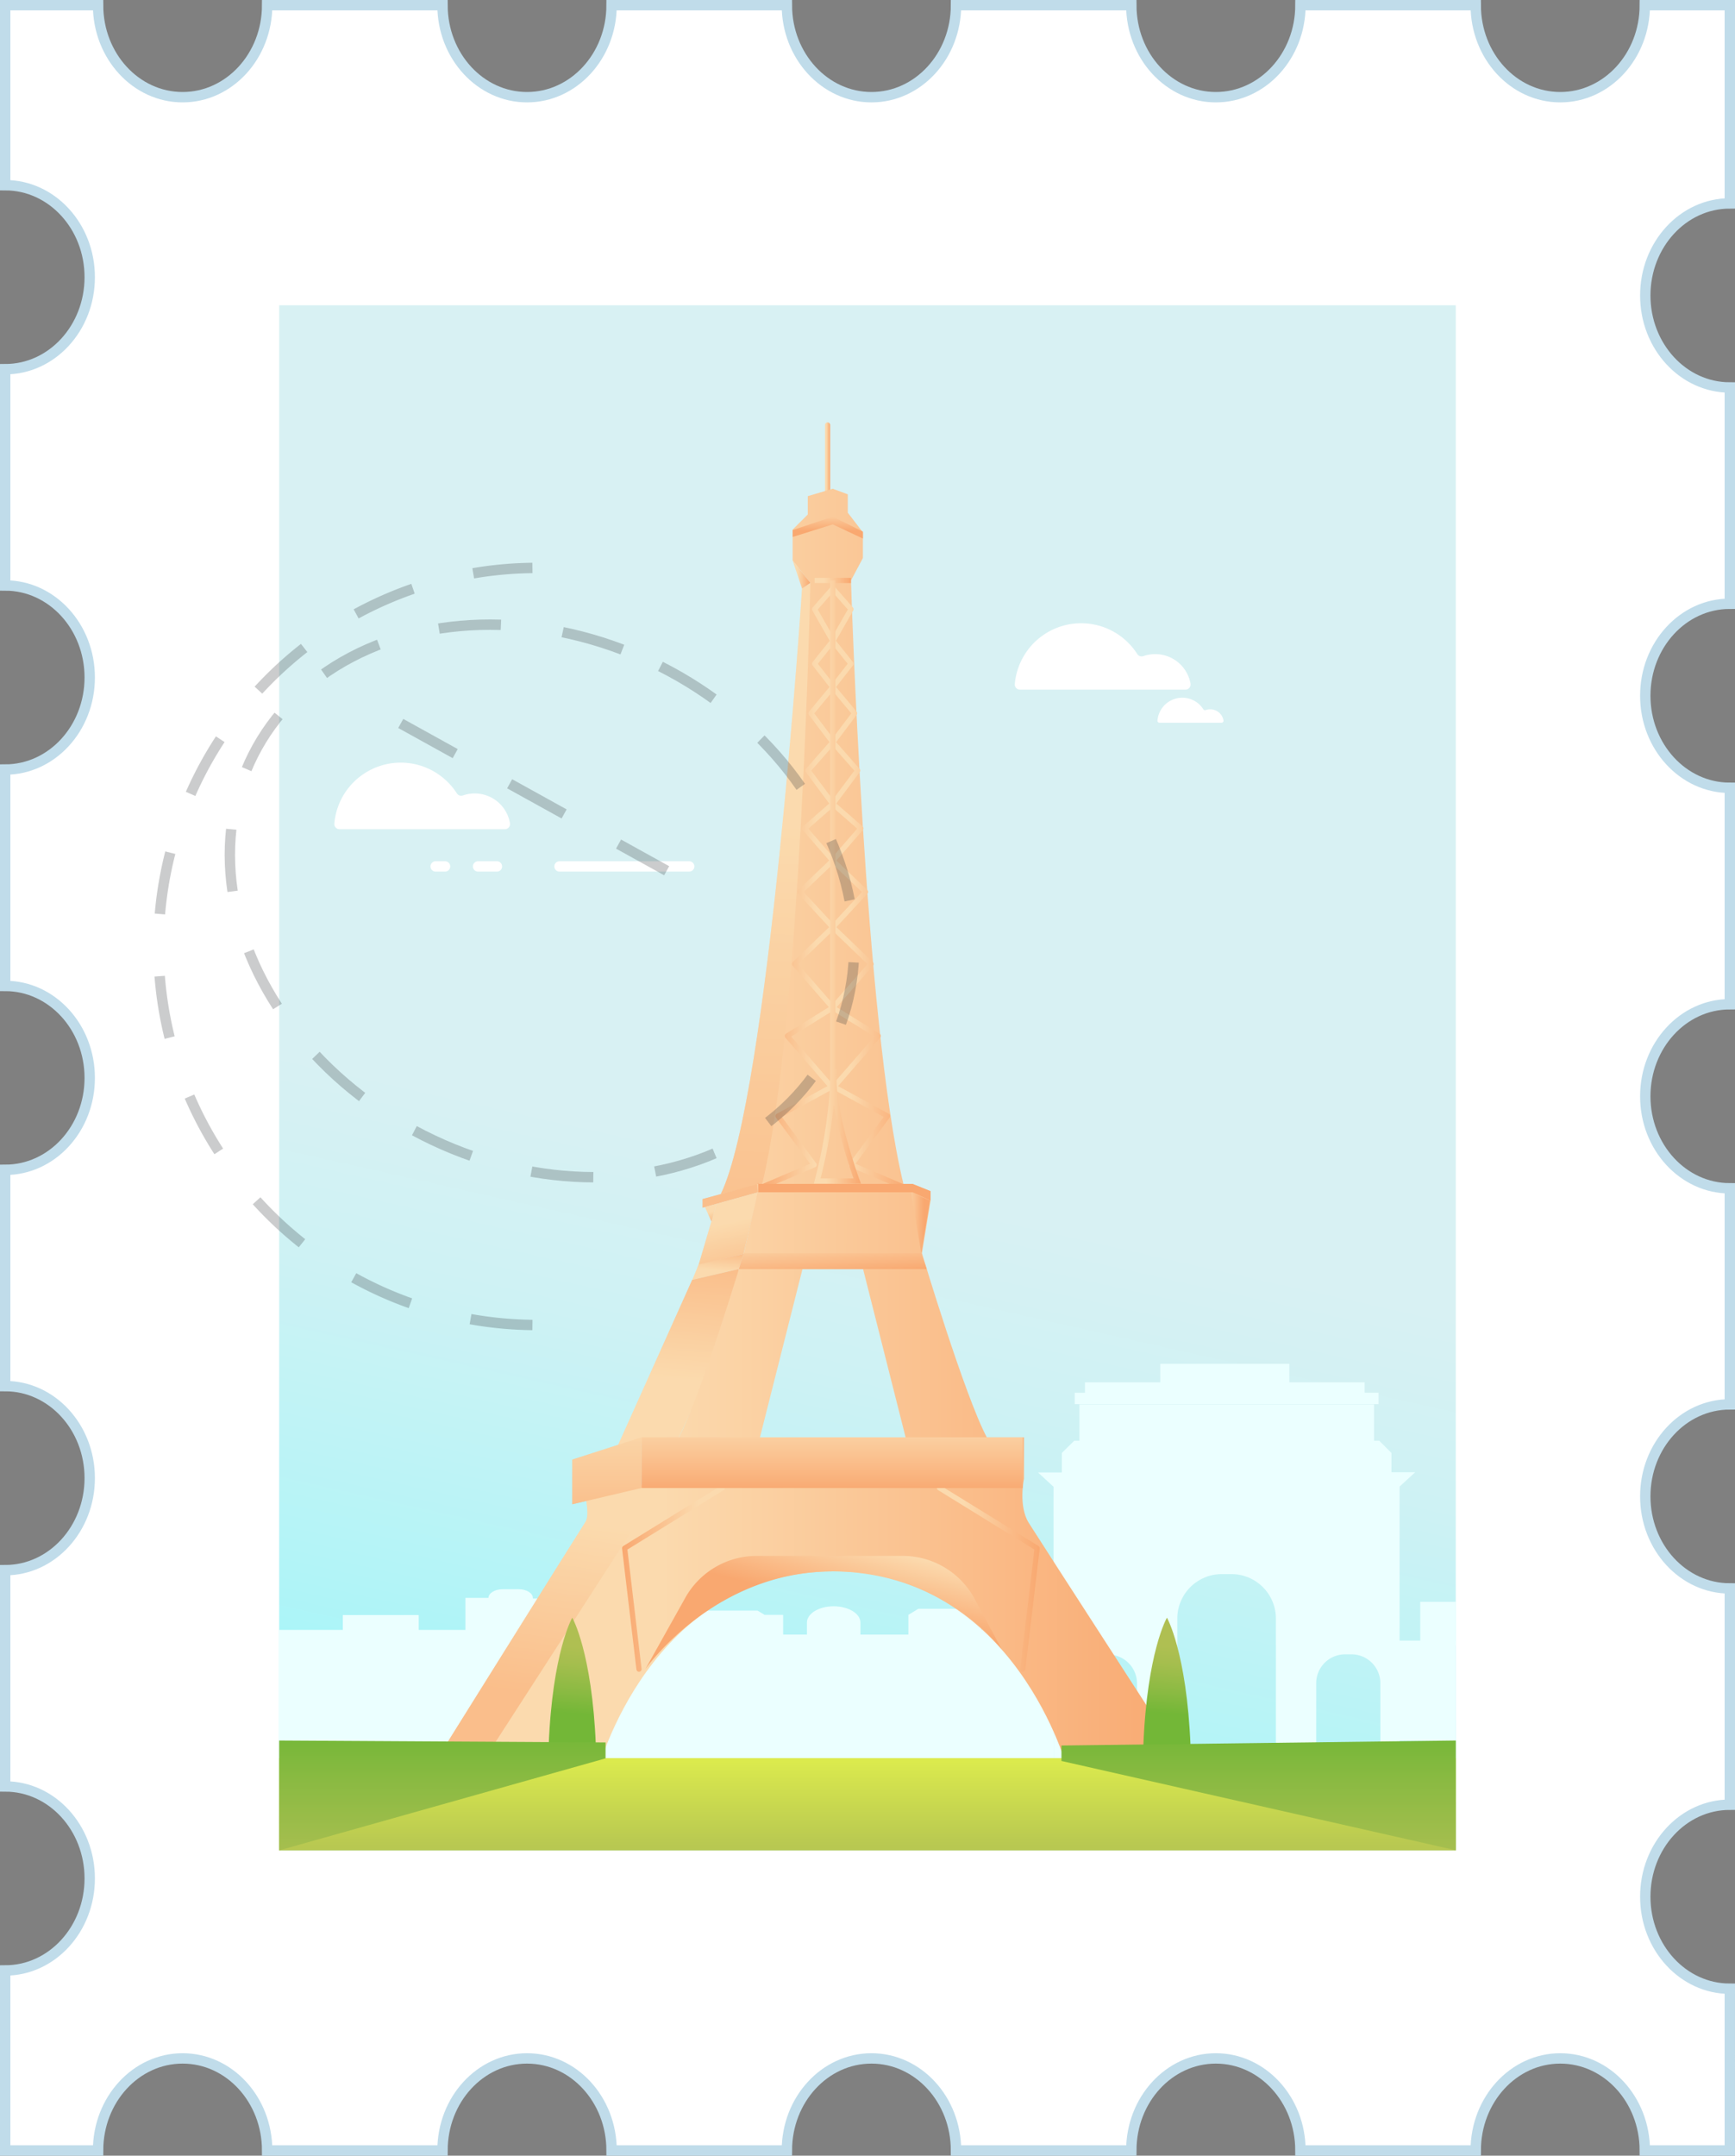 <svg xmlns="http://www.w3.org/2000/svg" xmlns:xlink="http://www.w3.org/1999/xlink" width="334.53" height="415.42" viewBox="0 0 334.53 415.42">
  <rect x="0" y="0" width="334.53" height="415.42" fill="#808080" stroke="none"/>
  <defs>
    <style>
      .cls-1 {
        isolation: isolate;
      }

      .cls-2, .cls-6 {
        fill: #fff;
      }

      .cls-2 {
        stroke: #c0dcea;
      }

      .cls-2, .cls-3, .cls-31, .cls-32 {
        stroke-miterlimit: 10;
      }

      .cls-2, .cls-3, .cls-7 {
        stroke-width: 2px;
      }

      .cls-18, .cls-20, .cls-21, .cls-22, .cls-23, .cls-3, .cls-31, .cls-32, .cls-7 {
        fill: none;
      }

      .cls-3 {
        stroke: #313438;
        stroke-dasharray: 12;
        opacity: 0.25;
        mix-blend-mode: multiply;
      }

      .cls-4 {
        fill: url(#linear-gradient);
      }

      .cls-5 {
        fill: #ebffff;
      }

      .cls-7 {
        stroke: #fff;
      }

      .cls-18, .cls-20, .cls-21, .cls-22, .cls-23, .cls-7 {
        stroke-linecap: round;
        stroke-linejoin: round;
      }

      .cls-8 {
        fill: url(#linear-gradient-2);
      }

      .cls-9 {
        fill: url(#linear-gradient-3);
      }

      .cls-10 {
        fill: url(#linear-gradient-4);
      }

      .cls-11 {
        fill: url(#linear-gradient-5);
      }

      .cls-12 {
        fill: url(#linear-gradient-6);
      }

      .cls-13 {
        fill: url(#linear-gradient-7);
      }

      .cls-14 {
        fill: url(#linear-gradient-8);
      }

      .cls-15 {
        fill: url(#linear-gradient-9);
      }

      .cls-16 {
        opacity: 0.44;
        mix-blend-mode: overlay;
      }

      .cls-17 {
        fill: #fbdaae;
      }

      .cls-18 {
        stroke: url(#linear-gradient-10);
      }

      .cls-19 {
        fill: url(#linear-gradient-11);
      }

      .cls-20 {
        stroke: url(#linear-gradient-12);
      }

      .cls-21 {
        stroke: url(#linear-gradient-13);
      }

      .cls-22 {
        stroke: url(#linear-gradient-14);
      }

      .cls-23 {
        stroke: url(#linear-gradient-15);
      }

      .cls-24 {
        fill: url(#linear-gradient-16);
      }

      .cls-25 {
        fill: url(#linear-gradient-17);
      }

      .cls-26 {
        fill: url(#linear-gradient-18);
      }

      .cls-27 {
        fill: url(#linear-gradient-19);
      }

      .cls-28 {
        fill: url(#linear-gradient-20);
      }

      .cls-29 {
        fill: url(#linear-gradient-21);
      }

      .cls-30 {
        fill: url(#linear-gradient-22);
      }

      .cls-31 {
        stroke: url(#linear-gradient-23);
      }

      .cls-32 {
        stroke: url(#linear-gradient-24);
      }

      .cls-33 {
        fill: url(#linear-gradient-25);
      }

      .cls-34 {
        fill: url(#linear-gradient-26);
      }

      .cls-35 {
        fill: url(#linear-gradient-27);
      }

      .cls-36 {
        fill: url(#linear-gradient-28);
      }

      .cls-37 {
        fill: url(#linear-gradient-29);
      }
    </style>
    <linearGradient id="linear-gradient" x1="186.31" y1="122.66" x2="96.54" y2="523.54" gradientUnits="userSpaceOnUse">
      <stop offset="0.26" stop-color="#d8f1f3"/>
      <stop offset="0.35" stop-color="#cef2f4"/>
      <stop offset="0.49" stop-color="#b3f4f7"/>
      <stop offset="0.68" stop-color="#88f8fb"/>
      <stop offset="0.82" stop-color="#64fbff"/>
    </linearGradient>
    <linearGradient id="linear-gradient-2" x1="150.2" y1="129.42" x2="146.88" y2="243.01" gradientUnits="userSpaceOnUse">
      <stop offset="0.26" stop-color="#fbdaae"/>
      <stop offset="1" stop-color="#f9a870"/>
    </linearGradient>
    <linearGradient id="linear-gradient-3" x1="138.26" y1="246.06" x2="138.66" y2="241.24" xlink:href="#linear-gradient-2"/>
    <linearGradient id="linear-gradient-4" x1="129.73" y1="273.57" x2="132.22" y2="243.57" xlink:href="#linear-gradient-2"/>
    <linearGradient id="linear-gradient-5" x1="110.46" y1="281.39" x2="104.3" y2="326.55" xlink:href="#linear-gradient-2"/>
    <linearGradient id="linear-gradient-6" x1="140.83" y1="213.22" x2="140.83" y2="221.8" xlink:href="#linear-gradient-2"/>
    <linearGradient id="linear-gradient-7" x1="139.41" y1="232.04" x2="142.59" y2="246.13" xlink:href="#linear-gradient-2"/>
    <linearGradient id="linear-gradient-8" x1="117.02" y1="266.85" x2="117.02" y2="291" xlink:href="#linear-gradient-2"/>
    <linearGradient id="linear-gradient-9" x1="137.09" y1="232.44" x2="137.99" y2="236.41" gradientUnits="userSpaceOnUse">
      <stop offset="0.26" stop-color="#fbdaae"/>
      <stop offset="0.76" stop-color="#f9a870"/>
    </linearGradient>
    <linearGradient id="linear-gradient-10" x1="159.07" y1="89.02" x2="160.07" y2="89.02" xlink:href="#linear-gradient-2"/>
    <linearGradient id="linear-gradient-11" x1="91.98" y1="217.69" x2="229.17" y2="217.69" xlink:href="#linear-gradient-2"/>
    <linearGradient id="linear-gradient-12" x1="180.66" y1="304.21" x2="200.47" y2="304.21" xlink:href="#linear-gradient-2"/>
    <linearGradient id="linear-gradient-13" x1="152.29" y1="304.21" x2="172.1" y2="304.21" gradientTransform="matrix(-1, 0, 0, 1, 292.04, 0)" xlink:href="#linear-gradient-2"/>
    <linearGradient id="linear-gradient-14" x1="160.07" y1="171.04" x2="174.54" y2="171.04" xlink:href="#linear-gradient-2"/>
    <linearGradient id="linear-gradient-15" x1="192.56" y1="171.04" x2="207.03" y2="171.04" gradientTransform="matrix(-1, 0, 0, 1, 353.63, 0)" xlink:href="#linear-gradient-2"/>
    <linearGradient id="linear-gradient-16" x1="160.45" y1="269.32" x2="160.45" y2="287.59" xlink:href="#linear-gradient-2"/>
    <linearGradient id="linear-gradient-17" x1="162.74" y1="216.8" x2="162.74" y2="223.2" xlink:href="#linear-gradient-2"/>
    <linearGradient id="linear-gradient-18" x1="159.61" y1="96.74" x2="159.61" y2="102.34" xlink:href="#linear-gradient-2"/>
    <linearGradient id="linear-gradient-19" x1="173.26" y1="235.63" x2="178.17" y2="235.63" xlink:href="#linear-gradient-2"/>
    <linearGradient id="linear-gradient-20" x1="165.33" y1="292.88" x2="161.35" y2="309.14" xlink:href="#linear-gradient-2"/>
    <linearGradient id="linear-gradient-21" x1="159.92" y1="234.98" x2="160.74" y2="246.96" gradientUnits="userSpaceOnUse">
      <stop offset="0.26" stop-color="#fbdaae"/>
      <stop offset="0.91" stop-color="#f9a870"/>
    </linearGradient>
    <linearGradient id="linear-gradient-22" x1="152.83" y1="110.72" x2="156.25" y2="110.72" xlink:href="#linear-gradient-2"/>
    <linearGradient id="linear-gradient-23" x1="157.06" y1="111.86" x2="164.08" y2="111.86" xlink:href="#linear-gradient-2"/>
    <linearGradient id="linear-gradient-24" x1="156.88" y1="169.98" x2="165.96" y2="169.98" xlink:href="#linear-gradient-2"/>
    <linearGradient id="linear-gradient-25" x1="167.26" y1="371.68" x2="167.26" y2="337.32" gradientUnits="userSpaceOnUse">
      <stop offset="0.26" stop-color="#afbf52"/>
      <stop offset="0.48" stop-color="#b9c951"/>
      <stop offset="0.85" stop-color="#d4e34e"/>
      <stop offset="1" stop-color="#e0ef4d"/>
    </linearGradient>
    <linearGradient id="linear-gradient-26" x1="226.97" y1="312.86" x2="225.44" y2="330.25" gradientUnits="userSpaceOnUse">
      <stop offset="0.26" stop-color="#afbf52"/>
      <stop offset="0.45" stop-color="#a5be4e"/>
      <stop offset="0.77" stop-color="#8aba42"/>
      <stop offset="1" stop-color="#73b737"/>
    </linearGradient>
    <linearGradient id="linear-gradient-27" x1="112.34" y1="312.86" x2="110.81" y2="330.25" xlink:href="#linear-gradient-26"/>
    <linearGradient id="linear-gradient-28" x1="85.3" y1="374.56" x2="85.3" y2="333.65" xlink:href="#linear-gradient-26"/>
    <linearGradient id="linear-gradient-29" x1="225.16" y1="374.54" x2="225.16" y2="333.65" gradientTransform="matrix(-1, 0, 0, 1, 467.83, 0)" xlink:href="#linear-gradient-26"/>
  </defs>
  <title>paris</title>
  <g class="cls-1">
    <g id="Layer_2" data-name="Layer 2">
      <g id="Layer_1-2" data-name="Layer 1">
        <g>
          <path class="cls-2" d="M317.23,365.52c0-9.8,7.3-17.73,16.3-17.73V306.11c-9,0-16.3-7.94-16.3-17.74s7.3-17.73,16.3-17.73V229c-9,0-16.3-7.94-16.3-17.73s7.3-17.74,16.3-17.74V151.82c-9,0-16.3-7.94-16.3-17.74s7.3-17.73,16.3-17.73V74.67c-9,0-16.3-7.94-16.3-17.73s7.3-17.74,16.3-17.74V1H317.14c0,9.79-7.29,17.73-16.3,17.73S284.54,10.79,284.54,1h-33.8c0,9.79-7.3,17.73-16.31,17.73S218.13,10.79,218.13,1h-33.8c0,9.79-7.3,17.73-16.3,17.73S151.72,10.79,151.72,1h-33.8c0,9.79-7.3,17.73-16.3,17.73S85.32,10.79,85.32,1H51.51c0,9.79-7.3,17.73-16.3,17.73S18.91,10.79,18.91,1H1V35.69c9,0,16.3,7.93,16.3,17.73S10,71.15,1,71.15v41.68c9,0,16.3,7.94,16.3,17.73S10,148.3,1,148.3V190c9,0,16.3,7.93,16.3,17.73S10,225.44,1,225.44v41.68c9,0,16.3,7.94,16.3,17.73S10,302.59,1,302.59v41.68c9,0,16.3,7.94,16.3,17.73S10,379.73,1,379.73v34.69H18.91c0-9.8,7.3-17.74,16.3-17.74s16.3,7.94,16.3,17.74H85.32c0-9.8,7.29-17.74,16.3-17.74s16.3,7.94,16.3,17.74h33.8c0-9.8,7.3-17.74,16.31-17.74s16.3,7.94,16.3,17.74h33.8c0-9.8,7.3-17.74,16.3-17.74s16.31,7.94,16.31,17.74h33.8c0-9.8,7.3-17.74,16.3-17.74s16.3,7.94,16.3,17.74h16.39V383.25C324.53,383.25,317.23,375.31,317.23,365.52Z"/>
          <path class="cls-3" d="M102.66,109.45a72.95,72.95,0,0,1,0,145.89"/>
          <g>
            <rect class="cls-4" x="53.83" y="58.83" width="226.86" height="297.76"/>
            <path class="cls-5" d="M53.71,314.1H66.1v-2.86H80.74v2.86h9v-6.17h4.45c0-.92,1.23-1.67,2.75-1.67H100c1.51,0,2.74.75,2.74,1.67v.12h4.33v7h4v-4.67h35l1.35.82H151V315h4.59v-2.32c0-1.73,2.31-3.13,5.15-3.13h0c2.85,0,5.16,1.4,5.16,3.13V315h9.25v-3.8l1.92-1.17h12.13v4h13.93v29.24H53.71Z"/>
            <g>
              <path class="cls-5" d="M268.29,283.72V280l-2.36-2.36h-1v-7h-56.8v7h-1L204.74,280v3.76h-4.6l3,2.76v53.11h3.71v-15.2a5.58,5.58,0,0,1,5.58-5.58h1.22a5.58,5.58,0,0,1,5.58,5.58v15.2H227V311.92a8.57,8.57,0,0,1,8.57-8.57h1.87a8.57,8.57,0,0,1,8.57,8.57v27.67h7.77v-15.2a5.57,5.57,0,0,1,5.58-5.58h1.21a5.57,5.57,0,0,1,5.58,5.58v15.2h3.71V286.48l3-2.76Z"/>
              <polygon class="cls-5" points="265.81 268.4 263.12 268.4 263.12 266.39 248.6 266.39 248.6 262.83 223.71 262.83 223.71 266.39 209.2 266.39 209.2 268.4 207.22 268.4 207.22 270.59 265.81 270.59 265.81 268.4"/>
            </g>
            <path class="cls-6" d="M91.51,152.91a6.94,6.94,0,0,0-2.25.38,1,1,0,0,1-1.16-.38,12.85,12.85,0,0,0-23.64,5.84,1,1,0,0,0,1,1.05H97.33a1,1,0,0,0,1-1.14A6.89,6.89,0,0,0,91.51,152.91Z"/>
            <path class="cls-6" d="M222.71,126.06a7,7,0,0,0-2.25.38,1,1,0,0,1-1.16-.37,12.84,12.84,0,0,0-23.64,5.83,1,1,0,0,0,1,1h31.89a1,1,0,0,0,1-1.14A6.89,6.89,0,0,0,222.71,126.06Z"/>
            <path class="cls-6" d="M233.31,136.69a2.55,2.55,0,0,0-.84.15.39.39,0,0,1-.44-.14,4.81,4.81,0,0,0-8.86,2.18.38.38,0,0,0,.37.4h12a.38.38,0,0,0,.37-.43A2.6,2.6,0,0,0,233.31,136.69Z"/>
            <g>
              <line class="cls-7" x1="132.88" y1="166.97" x2="107.88" y2="166.97"/>
              <line class="cls-7" x1="95.81" y1="166.97" x2="92.18" y2="166.97"/>
              <line class="cls-7" x1="85.81" y1="166.97" x2="84" y2="166.97"/>
            </g>
            <rect class="cls-5" x="266.16" y="316.16" width="14.53" height="19.31"/>
            <rect class="cls-5" x="273.84" y="308.69" width="6.86" height="8.47"/>
            <g>
              <path class="cls-8" d="M157.05,111.82l-2.4,1.62s-6.4,97.65-15.67,116.67l8-2h.64l1.91-10.46,3.65-16.15.68-13.14,2.58-29.66L158.57,126Z"/>
              <polyline class="cls-9" points="143.35 241.65 134.76 243.56 133.49 246.66 142.46 244.56 143.35 241.65"/>
              <path class="cls-10" d="M142.46,244.56l-9,2.1L119,278.86,130.88,277s9.88-20.16,11.58-32.42"/>
              <path class="cls-11" d="M112.89,288.47s.82,3.6,0,4.81-30,47.91-30,47.91H97.64l28.89-43.65,2.6-10.79-12.59-1.46-2.65,3.18"/>
              <polygon class="cls-12" points="135.47 231.07 135.47 232.74 146.19 229.76 146.19 228.15 135.47 231.07"/>
              <polygon class="cls-13" points="146.19 229.76 138.17 231.99 134.73 243.67 143.35 241.65 146.19 229.76"/>
              <polygon class="cls-14" points="123.7 276.98 110.34 281.28 110.34 289.89 123.7 286.75 123.7 276.98"/>
              <polyline class="cls-15" points="135.94 232.61 137.17 235.4 138.17 231.99"/>
              <g class="cls-16">
                <path class="cls-17" d="M157.05,111.82l-2.4,1.62s-6.4,97.65-15.67,116.67l8-2h.64l1.91-10.46,3.65-16.15.68-13.14,2.58-29.66L158.57,126Z"/>
                <polyline class="cls-17" points="143.35 241.65 134.76 243.56 133.49 246.66 142.46 244.56 143.35 241.65"/>
                <path class="cls-17" d="M142.46,244.56l-9,2.1L119,278.86,130.88,277s9.88-20.16,11.58-32.42"/>
                <path class="cls-17" d="M112.89,288.47s.82,3.6,0,4.81-30,47.91-30,47.91H97.64l28.89-43.65,2.6-10.79-12.59-1.46-2.65,3.18"/>
                <polygon class="cls-17" points="135.47 231.07 135.47 232.74 146.19 229.76 146.19 228.15 135.47 231.07"/>
                <polygon class="cls-17" points="146.19 229.76 138.17 231.99 134.73 243.67 143.35 241.65 146.19 229.76"/>
                <polygon class="cls-17" points="123.7 276.98 110.34 281.28 110.34 289.89 123.7 286.75 123.7 276.98"/>
                <polyline class="cls-17" points="135.94 232.61 137.17 235.4 138.17 231.99"/>
              </g>
              <line class="cls-18" x1="159.57" y1="81.9" x2="159.57" y2="96.14"/>
              <path class="cls-19" d="M198.36,293.48c-2.05-3.28-.92-8.5-.92-8.5v-8h-7.18c-4.3-8.1-12.5-35.47-12.5-35.47l1.66-10.14v-1.82l-3.54-1.4h-1.69c-7.53-31-10.11-116.29-10.11-116.29l2.3-4.33v-4.94l-2.92-3.79V95.26l-2.89-1.07-4.82,1.42v3.54l-2.92,2.91V108l3.42,4.33s-1.77,84.79-9.29,115.82h-1l.13,1.61-.35,1.61-2.33,10.14s-8.2,27.37-12.51,35.47H123.7v8s1.13,5.22-.92,8.5S92,341.19,92,341.19h23.27s10-38.14,45.32-38.37c35.33.23,45.32,38.37,45.32,38.37h23.28S200.41,296.76,198.36,293.48Zm-37.79-16.26h-14.1l8.26-32.66h11.68l8.26,32.66Z"/>
              <polyline class="cls-20" points="197.2 321.67 199.97 298.36 181.16 286.75"/>
              <polyline class="cls-21" points="123.21 321.67 120.44 298.36 139.25 286.75"/>
              <polyline class="cls-22" points="160.57 113.4 164.08 117.4 160.57 123.53 164.08 127.91 160.57 132.41 164.78 137.46 160.57 143.04 165.37 148.49 160.57 154.92 165.99 159.64 160.57 165.86 166.89 171.88 160.57 178.69 167.95 185.76 160.57 194.2 169.34 199.64 160.81 209.45 171.13 215.08 164.18 224.48 174.04 228.68"/>
              <polyline class="cls-23" points="160.57 113.4 157.06 117.4 160.57 123.53 157.06 127.91 160.57 132.41 156.36 137.46 160.57 143.04 155.77 148.49 160.57 154.92 155.15 159.64 160.57 165.86 154.25 171.88 160.57 178.69 153.2 185.76 160.57 194.2 151.8 199.64 160.33 209.45 150.01 215.08 156.97 224.48 147.1 228.68"/>
              <rect class="cls-24" x="123.7" y="276.98" width="73.49" height="9.78"/>
              <polygon class="cls-25" points="146.19 229.76 146.19 227.94 146.06 228.15 147.72 228.15 175.96 228.15 179.42 229.55 179.42 231.37 176 229.76 146.19 229.76 146.19 229.76"/>
              <polygon class="cls-26" points="152.84 102.15 160.57 99.57 166.38 102.45 166.38 103.79 160.57 101.05 152.84 103.48 152.84 102.15"/>
              <polygon class="cls-27" points="177.64 241.51 175.64 229.76 179.31 231.37 177.64 241.51"/>
              <path class="cls-28" d="M187.91,308.09a15.76,15.76,0,0,0-13.86-8.25h-28.2A15.77,15.77,0,0,0,132,308.15l-7.57,13.52s13.1-18.85,36.18-18.85a41.54,41.54,0,0,1,32.52,15Z"/>
              <polygon class="cls-29" points="166.41 244.56 142.46 244.56 143.39 241.51 177.64 241.51 178.69 244.56 166.41 244.56"/>
              <polygon class="cls-30" points="154.65 113.44 152.83 108 156.25 112.33 154.65 113.44"/>
              <line class="cls-31" x1="164.08" y1="111.86" x2="157.06" y2="111.86"/>
              <path class="cls-32" d="M160.57,111.86V206.6s.27,8.58-3,21h7.71s-5.2-14-4.42-21.62"/>
            </g>
            <rect class="cls-33" x="53.83" y="338.81" width="226.86" height="17.78"/>
            <path class="cls-34" d="M225,311.75s-3.83,6.56-4.55,24.69h9.1C228.79,318.31,225,311.75,225,311.75Z"/>
            <path class="cls-35" d="M110.34,311.75s-3.83,6.56-4.55,24.69h9.1C114.16,318.31,110.34,311.75,110.34,311.75Z"/>
            <polygon class="cls-36" points="53.83 335.42 116.76 335.79 116.76 338.86 53.83 356.59 53.83 335.42"/>
            <polygon class="cls-37" points="280.7 335.42 204.66 336.38 204.66 339.36 280.7 356.57 280.7 335.42"/>
            <line class="cls-3" x1="77.27" y1="139.42" x2="128.54" y2="167.8"/>
          </g>
          <ellipse class="cls-3" cx="104.5" cy="173.63" rx="50.64" ry="62.39" transform="translate(-97.6 188.54) rotate(-63.18)"/>
          <path class="cls-3" d="M102.66,255.34a72.95,72.95,0,0,1,0-145.89"/>
        </g>
      </g>
    </g>
  </g>
</svg>
